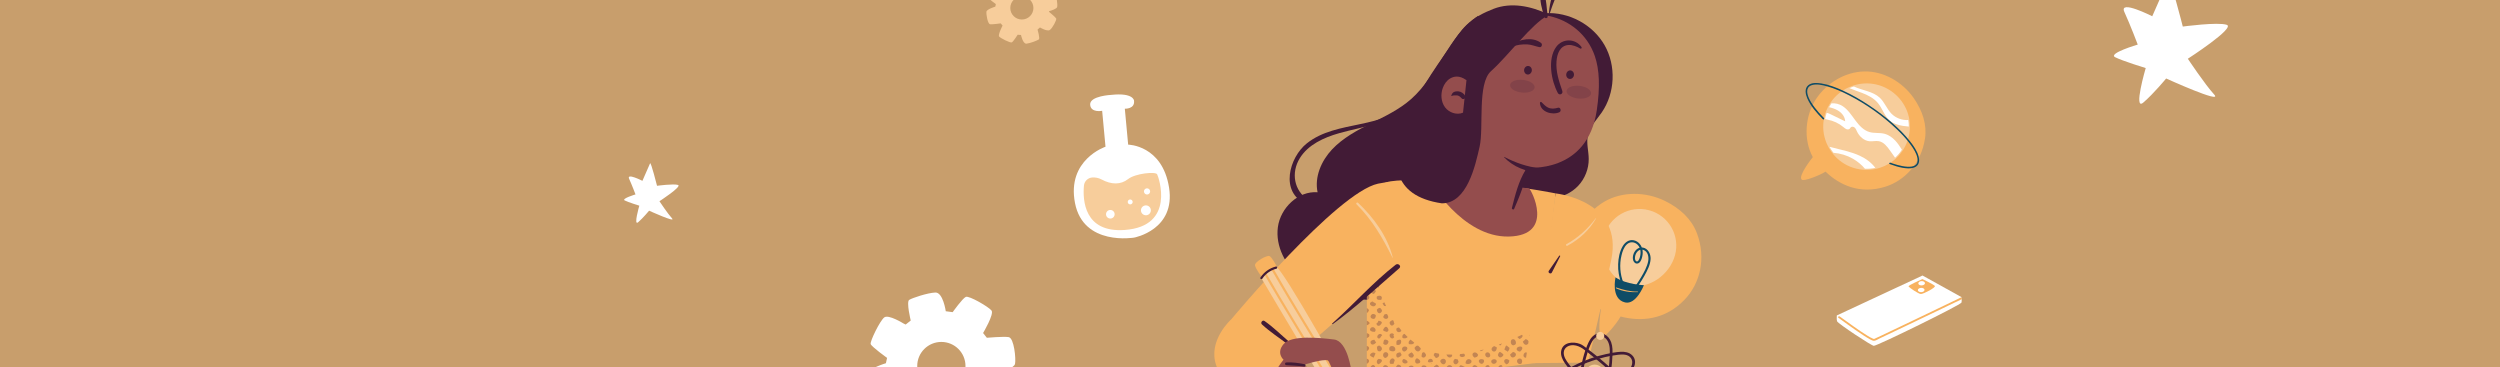<?xml version="1.0" encoding="UTF-8"?>
<svg preserveAspectRatio="xMidYMid slice" xmlns="http://www.w3.org/2000/svg" width="1470px" height="216px" viewBox="0 0 1470 216" fill="none">
  <rect x="0" y="0" width="1470" height="216" fill="#808080" stroke="none"/>
  <g clip-path="url(#clip0_16085_2847)">
    <rect width="1470" height="216" transform="matrix(-1 0 0 1 1470 0)" fill="#F8B25F" fill-opacity="0.6"></rect>
    <path d="M1274.95 -11.865C1274.49 -10.856 1265.52 9.564 1265.52 9.564C1265.52 9.564 1245.65 -0.562 1249.15 7.091C1252.66 14.744 1256.99 26.215 1256.99 26.215C1256.99 26.215 1239.34 31.413 1243.69 33.633C1248.04 35.853 1261.68 40.025 1261.68 40.025C1261.68 40.025 1254.19 65.523 1260.28 60.292C1266.37 55.062 1273.7 46.147 1273.7 46.147C1273.7 46.147 1307.34 61.436 1301.96 55.6C1296.58 49.78 1286.45 34.541 1286.45 34.541C1286.45 34.541 1314.62 16.359 1309.34 14.593C1304.06 12.827 1283.48 15.619 1283.48 15.619C1283.48 15.619 1275.96 -14.102 1274.95 -11.882V-11.865Z" fill="white"></path>
    <path d="M382.234 96.058C382.02 96.533 377.74 106.335 377.74 106.335C377.74 106.335 368.256 101.48 369.927 105.147C371.598 108.814 373.675 114.315 373.675 114.315C373.675 114.315 365.252 116.817 367.33 117.869C369.407 118.933 375.922 120.937 375.922 120.937C375.922 120.937 372.343 133.173 375.256 130.66C378.158 128.147 381.67 123.88 381.67 123.88C381.67 123.88 397.726 131.214 395.163 128.419C392.6 125.623 387.756 118.322 387.756 118.322C387.756 118.322 401.204 109.607 398.686 108.758C396.168 107.909 386.333 109.244 386.333 109.244C386.333 109.244 382.742 94.983 382.257 96.058H382.234Z" fill="white"></path>
    <path d="M593.184 198.224C590.061 197.741 580.266 198.608 580.266 198.608L578.055 195.821C578.055 195.821 584.643 184.729 583.032 182.611C581.42 180.478 569.843 173.723 567.904 174.562C565.964 175.401 560.176 183.549 560.176 183.549L556.112 183.009C556.112 183.009 554.529 171.789 549.952 172.003C545.375 172.216 536.407 175.174 534.61 176.34C532.814 177.492 535.509 188.469 535.509 188.469L532.543 190.83L531.274 190.218C531.274 190.218 522.476 184.729 519.967 186.621C517.458 188.498 511.483 200.713 511.954 202.291C512.424 203.855 521.607 210.439 521.607 210.439L520.908 213.567C520.908 213.567 510.542 216.696 510.072 219.682C509.601 222.668 511.483 234.869 514.62 235.181C517.757 235.494 527.495 234.086 527.495 234.086L529.848 236.746C529.848 236.746 523.874 248.178 525.613 250.212C527.339 252.245 539.273 258.36 541.155 257.421C543.037 256.483 548.384 248.022 548.384 248.022L552.462 248.335C552.462 248.335 554.658 259.455 559.22 258.985C563.769 258.516 572.566 255.075 574.291 253.824C576.017 252.572 572.723 241.765 572.723 241.765L575.703 239.106C575.703 239.106 584.5 244.424 587.794 242.234C591.088 240.045 596.434 229.707 595.65 228.143C594.866 226.578 586.853 219.995 586.853 219.995L586.896 219.156C589.676 218.388 596.335 216.297 596.834 213.98C597.475 211.036 596.263 198.736 593.141 198.253L593.184 198.224ZM553.517 229.351C545.675 229.351 539.33 223.009 539.33 215.203C539.33 207.396 545.689 201.054 553.517 201.054C561.345 201.054 567.704 207.396 567.704 215.203C567.704 223.009 561.345 229.351 553.517 229.351Z" fill="white"></path>
    <path d="M1131.9 81.495C1133.12 73.444 1130.54 65.211 1125.21 57.586C1118.69 48.264 1107.64 41.771 1096.25 42.006C1084.86 42.241 1074.01 48.819 1067.76 58.323C1061.59 67.688 1060.13 81.752 1065.93 92.366C1065.93 92.366 1057.03 103.525 1059.4 105.597C1060.3 106.931 1070.02 103.109 1073.41 100.93L1073.35 100.834C1081.4 108.683 1093.53 114.503 1108.59 109.772C1119.84 106.248 1129.66 96.157 1131.89 81.495H1131.9Z" fill="#F8B25F"></path>
    <path d="M1073.1 69.973C1072.04 75.718 1073.07 81.485 1075.77 86.375C1076.43 87.593 1077.2 88.757 1078.08 89.846C1080.95 93.466 1084.88 96.338 1089.6 97.93C1091.91 98.709 1094.27 99.126 1096.61 99.222C1098.68 99.307 1100.72 99.115 1102.69 98.709C1107.02 97.791 1111.04 95.719 1114.3 92.74C1115.82 91.362 1117.18 89.793 1118.31 88.031C1119.45 86.311 1120.38 84.421 1121.06 82.382C1121.96 79.744 1122.38 77.053 1122.38 74.415C1122.38 73.113 1122.28 71.831 1122.07 70.561C1120.67 61.772 1114.53 54.041 1105.48 50.998C1100.28 49.246 1094.93 49.31 1090.08 50.837C1089.18 51.115 1088.32 51.446 1087.46 51.83C1083.19 53.731 1079.46 56.807 1076.82 60.832H1076.81C1076.34 61.537 1075.91 62.274 1075.51 63.043C1074.97 64.111 1074.48 65.221 1074.08 66.385C1074.06 66.449 1074.05 66.492 1074.01 66.556C1073.63 67.699 1073.33 68.852 1073.11 69.984L1073.1 69.973Z" fill="#F7CD9B"></path>
    <path d="M1073.76 70.123C1072.1 79.349 1076.04 89.002 1083.81 94.32C1092.02 99.937 1103.09 99.937 1111.28 94.31C1119.57 88.618 1123.51 78.025 1120.93 68.329C1118.86 60.544 1112.9 54.148 1105.22 51.606C1096.14 48.584 1085.9 51.275 1079.52 58.408C1078.75 59.273 1078.04 60.181 1077.41 61.142C1077.25 61.388 1076.99 61.548 1076.68 61.473C1076.68 61.473 1076.68 61.473 1076.67 61.473C1076.92 61.366 1077.15 61.249 1077.4 61.142C1075.6 63.876 1074.38 66.93 1073.76 70.133C1073.6 70.966 1072.31 70.678 1072.47 69.845C1073.1 66.535 1074.38 63.342 1076.23 60.523C1076.39 60.277 1076.65 60.117 1076.96 60.192C1076.96 60.192 1076.96 60.192 1076.97 60.192C1076.72 60.299 1076.49 60.416 1076.24 60.523C1081.76 52.204 1091.87 47.719 1101.77 49.385C1110.55 50.859 1118.05 56.956 1121.3 65.211C1125.11 74.875 1122.45 86.29 1114.72 93.263C1111.12 96.509 1106.68 98.688 1101.9 99.531C1096.56 100.471 1090.96 99.617 1086.11 97.193C1077.3 92.793 1071.67 83.332 1072.07 73.497C1072.12 72.269 1072.25 71.041 1072.47 69.835C1072.62 69.001 1073.91 69.29 1073.76 70.123Z" fill="#F7CD9B"></path>
    <path d="M1087.46 51.83C1089.83 52.845 1092.3 53.635 1094.72 54.564C1098.24 55.91 1101.75 57.65 1104.16 60.533C1106.87 63.758 1108.01 68.201 1111.23 70.924C1113.35 72.75 1116.16 73.572 1118.93 74.02C1120.08 74.191 1121.22 74.319 1122.38 74.426C1122.38 73.123 1122.28 71.842 1122.07 70.571C1118.47 70.817 1114.76 69.45 1112.21 66.876C1109.47 64.089 1108.14 60.128 1105.31 57.458C1101.25 53.657 1095.11 53.251 1090.08 50.848C1089.18 51.126 1088.32 51.457 1087.46 51.841V51.83Z" fill="white"></path>
    <path d="M1073.1 69.973C1073.57 70.144 1074.1 70.261 1074.57 70.347C1078.02 70.977 1081.29 72.515 1083.98 74.768C1084.53 75.216 1085.05 75.708 1085.7 75.953C1086.36 76.199 1087.19 76.177 1087.67 75.654C1087.9 75.419 1088.03 75.11 1088.25 74.875C1088.86 74.266 1089.94 74.458 1090.57 75.046C1091.21 75.633 1091.52 76.466 1091.88 77.256C1093.28 80.257 1096.09 82.82 1099.4 83.076C1101.17 83.204 1102.97 82.702 1104.73 83.012C1107.64 83.524 1109.65 86.141 1111.35 88.554C1112.34 89.942 1113.32 91.341 1114.31 92.74C1115.83 91.362 1117.19 89.793 1118.32 88.031C1117.17 86.172 1115.96 84.347 1114.48 82.745C1112.71 80.844 1110.51 79.263 1107.99 78.633C1105.19 77.929 1102.18 78.452 1099.39 77.683C1095.81 76.701 1093.13 73.732 1090.93 70.753C1088.7 67.773 1086.66 64.527 1083.55 62.456C1081.61 61.163 1079.09 60.491 1076.83 60.822H1076.82C1076.35 61.526 1075.92 62.263 1075.52 63.032C1077.35 63.459 1079.14 64.036 1080.75 65.008C1083.02 66.364 1084.87 68.692 1084.95 71.34C1082.12 69.963 1079.28 68.596 1076.44 67.207C1075.69 66.844 1074.9 66.46 1074.1 66.375C1074.08 66.439 1074.07 66.481 1074.03 66.545C1073.65 67.688 1073.35 68.841 1073.14 69.973H1073.1Z" fill="white"></path>
    <path d="M1075.77 86.375C1076.43 87.593 1077.2 88.757 1078.08 89.846C1082.13 90.155 1086.11 91.373 1089.63 93.402C1092.27 94.929 1094.63 96.904 1096.61 99.222C1098.68 99.307 1100.72 99.115 1102.69 98.709C1100.39 95.569 1097.02 93.167 1093.45 91.533C1088.4 89.205 1082.89 88.169 1077.5 86.76C1076.94 86.61 1076.36 86.45 1075.78 86.386L1075.77 86.375Z" fill="white"></path>
    <path d="M1111.54 95.655C1115.17 97.011 1128.84 101.475 1127.46 93.103C1126.98 90.23 1125.24 87.571 1123.57 85.254C1121 81.677 1117.94 78.463 1114.74 75.451C1106.59 67.795 1097.24 61.206 1087.31 56.081C1083.17 53.945 1078.85 52.012 1074.36 50.773C1071.58 50.004 1068.26 49.203 1065.42 50.047C1064.5 50.314 1063.65 50.816 1063.16 51.66C1062.52 52.77 1062.54 54.105 1062.82 55.322C1063.21 57.074 1064.06 58.718 1064.99 60.245C1066.31 62.381 1067.87 64.367 1069.52 66.246C1070.48 67.346 1071.49 68.414 1072.5 69.45C1072.92 69.866 1072.29 70.55 1071.87 70.123C1068.33 66.524 1064.7 62.52 1062.68 57.832C1061.64 55.44 1060.94 52.055 1063.24 50.133C1065.3 48.413 1068.5 48.68 1070.95 49.065C1075.34 49.759 1079.58 51.414 1083.61 53.251C1088.98 55.696 1094.12 58.675 1099.04 61.943C1103.98 65.221 1108.72 68.82 1113.15 72.75C1116.76 75.953 1120.21 79.392 1123.18 83.204C1125.22 85.799 1127.25 88.714 1128.14 91.939C1128.73 94.096 1128.63 96.573 1126.61 97.951C1125.27 98.859 1123.54 99.04 1121.96 99.008C1119.64 98.955 1117.33 98.453 1115.1 97.801C1113.75 97.406 1112.42 96.947 1111.12 96.467C1110.56 96.264 1111 95.441 1111.55 95.655H1111.54Z" fill="#0F4C66"></path>
    <path d="M997.769 137.109C994.677 128.886 987.903 122.472 978.854 118.081C967.797 112.717 953.949 112.395 943.332 118.585C932.715 124.784 925.963 136.681 925.083 148.92C924.213 160.988 930.246 175.015 941.325 181.975C941.325 181.975 938.823 197.17 942.151 197.876C943.697 198.669 950.846 189.963 952.897 186.119L952.789 186.066C964.512 189.235 979.025 188.357 990.737 176C999.486 166.77 1003.42 152.1 997.779 137.109H997.769Z" fill="#F8B25F"></path>
    <path d="M984.918 150.034C981.816 161.534 969.353 170.636 957.823 167.541C946.294 164.446 940.079 150.333 943.181 138.844C946.283 127.344 958.135 120.533 969.653 123.617C981.183 126.712 988.01 138.533 984.918 150.023V150.034Z" fill="#F7CD9B"></path>
    <path d="M949.933 163.097C949.933 163.097 947.003 175.84 955.548 177.831C962.075 179.352 966.615 167.691 966.615 167.691C966.615 167.691 956.342 167.327 949.933 163.097Z" fill="#0F4C66"></path>
    <path d="M954.604 166.384C952.575 161.245 952.135 155.548 953.444 150.173C954.002 147.86 954.818 145.333 956.611 143.662C958.479 141.917 961.13 142.152 962.912 143.909C964.855 145.825 964.963 148.77 964.254 151.254C964.04 152.014 963.181 154.541 961.968 153.514C961.109 152.785 961.313 151.126 961.571 150.183C962.118 148.138 963.997 146.136 966.294 146.939C969.01 147.892 969.622 151.126 969.128 153.621C968.473 156.908 966.713 160.056 965.027 162.926C963.277 165.881 961.292 168.687 959.263 171.471C958.79 172.124 959.874 172.756 960.347 172.102C962.666 168.911 964.941 165.688 966.863 162.24C968.538 159.232 970.405 155.741 970.556 152.229C970.674 149.38 969.085 146.114 966.026 145.568C963.449 145.108 961.367 147.035 960.529 149.305C960.089 150.515 959.928 151.972 960.358 153.192C960.776 154.359 961.828 155.302 963.138 154.884C964.372 154.488 964.974 153.107 965.339 151.982C965.822 150.505 966.036 148.909 965.843 147.356C965.489 144.508 963.514 141.821 960.572 141.264C957.77 140.728 955.452 142.538 954.11 144.84C952.296 147.945 951.609 151.811 951.469 155.355C951.319 159.221 951.984 163.108 953.401 166.706C953.691 167.444 954.915 167.123 954.614 166.374L954.604 166.384Z" fill="#0F4C66"></path>
    <path d="M950.235 169.5C954.271 171.449 958.597 171.92 963.031 171.792C963.256 171.792 963.246 171.449 963.031 171.449C958.64 171.535 954.55 170.453 950.428 169.061C950.171 168.976 949.999 169.383 950.246 169.5H950.235Z" fill="#F8B25F"></path>
    <path d="M619.856 -3.442C618.365 -3.679 613.666 -3.256 613.666 -3.256L612.61 -4.588C612.61 -4.588 615.767 -9.905 614.991 -10.927C614.215 -11.95 608.666 -15.181 607.745 -14.789C606.824 -14.396 604.039 -10.483 604.039 -10.483L602.093 -10.741C602.093 -10.741 601.338 -16.121 599.143 -16.018C596.949 -15.914 592.653 -14.5 591.794 -13.942C590.935 -13.385 592.229 -8.129 592.229 -8.129L590.811 -6.993L590.2 -7.283C590.2 -7.283 585.987 -9.915 584.776 -9.007C583.575 -8.109 580.708 -2.254 580.936 -1.5C581.163 -0.747 585.563 2.402 585.563 2.402L585.231 3.9C585.231 3.9 580.263 5.397 580.035 6.832C579.807 8.257 580.708 14.111 582.219 14.266C583.72 14.421 588.388 13.739 588.388 13.739L589.517 15.02C589.517 15.02 586.66 20.502 587.488 21.473C588.316 22.454 594.04 25.376 594.941 24.922C595.841 24.467 598.398 20.42 598.398 20.42L600.354 20.575C600.354 20.575 601.41 25.902 603.594 25.675C605.778 25.448 609.991 23.796 610.819 23.197C611.648 22.598 610.064 17.415 610.064 17.415L611.492 16.135C611.492 16.135 615.705 18.685 617.289 17.632C618.873 16.579 621.429 11.623 621.057 10.879C620.684 10.126 616.844 6.976 616.844 6.976L616.865 6.574C618.2 6.202 621.388 5.201 621.626 4.085C621.926 2.671 621.357 -3.225 619.856 -3.452V-3.442ZM600.851 11.478C597.094 11.478 594.051 8.443 594.051 4.695C594.051 0.947 597.094 -2.089 600.851 -2.089C604.609 -2.089 607.652 0.947 607.652 4.695C607.652 8.443 604.609 11.478 600.851 11.478Z" fill="#F7CD9B"></path>
    <path d="M648.069 65.15L650.036 86.275C650.036 86.275 627.139 93.895 632.097 119.388C637.056 144.88 666.898 139.707 666.898 139.707C666.898 139.707 691.358 135.195 687.414 110.312C683.45 85.273 663.358 85.046 663.358 85.046L661.391 63.921C661.391 63.921 667.447 64.22 666.805 59.12C666.805 59.12 666.422 54.38 653.504 55.785C653.504 55.785 640.71 56.363 641.01 61.505C641.3 66.502 648.069 65.15 648.069 65.15Z" fill="white"></path>
    <path d="M642.356 104.354C639.716 104.478 637.584 106.543 637.356 109.176C636.6 117.57 637.397 136.961 661.36 135.216C691.431 133.037 681.297 104.148 680.396 102.475C679.496 100.802 667.623 101.897 663.306 105.304C658.99 108.701 653.514 108.649 647.666 105.5C645.844 104.519 643.97 104.272 642.366 104.354H642.356Z" fill="#F7CD9B"></path>
    <path d="M676.69 123.404C676.835 125.004 675.665 126.419 674.06 126.564C672.456 126.708 671.038 125.541 670.893 123.941C670.748 122.341 671.918 120.926 673.522 120.782C675.127 120.637 676.545 121.804 676.69 123.404Z" fill="white"></path>
    <path d="M666.008 118.603C666.08 119.398 665.49 120.11 664.693 120.183C663.896 120.255 663.182 119.666 663.11 118.871C663.037 118.076 663.627 117.364 664.424 117.292C665.221 117.219 665.935 117.808 666.008 118.603Z" fill="white"></path>
    <path d="M676.276 112.387C676.369 113.389 675.634 114.277 674.63 114.37C673.626 114.463 672.736 113.729 672.643 112.728C672.55 111.726 673.285 110.838 674.289 110.745C675.293 110.653 676.183 111.386 676.276 112.387Z" fill="white"></path>
    <path d="M655.397 125.748C655.521 127.142 654.507 128.37 653.109 128.494C651.712 128.618 650.48 127.606 650.356 126.212C650.232 124.819 651.246 123.59 652.644 123.466C654.041 123.332 655.273 124.354 655.397 125.748Z" fill="white"></path>
    <path d="M1080.05 185.488C1080.05 185.488 1079.86 188.125 1080.22 188.947C1080.83 190.346 1100.59 203.413 1101.81 203.345C1104.17 203.218 1153.1 179.222 1153.38 177.873C1153.68 176.525 1153.22 174.634 1153.22 174.634L1130.44 162L1080.04 185.479L1080.05 185.488Z" fill="white"></path>
    <path d="M1081.08 186.955C1081.65 187.252 1082.17 187.718 1082.69 188.091C1083.87 188.939 1085.05 189.795 1086.23 190.643C1089.33 192.873 1092.45 195.087 1095.66 197.164C1096.96 198.003 1098.27 198.826 1099.63 199.547C1100.3 199.894 1101.2 200.454 1102 200.395C1103.04 200.318 1104.29 199.437 1105.21 199.004C1110.7 196.426 1116.17 193.806 1121.63 191.195C1128.33 187.989 1135.03 184.776 1141.73 181.562C1144.27 180.341 1146.8 179.12 1149.35 177.907C1150.59 177.314 1151.95 176.805 1153.13 176.093C1153.19 176.059 1153.25 176.033 1153.31 176.008C1153.95 175.703 1153.38 174.753 1152.75 175.058C1149.7 176.525 1146.64 177.992 1143.59 179.459C1137.16 182.554 1130.71 185.641 1124.27 188.727C1118.4 191.542 1112.52 194.357 1106.63 197.139C1105.17 197.825 1103.71 198.529 1102.24 199.182C1102.03 199.275 1102.04 199.284 1101.98 199.292C1101.97 199.292 1101.94 199.309 1101.82 199.292C1101.64 199.258 1101.47 199.191 1101.3 199.131C1100.16 198.699 1099.09 198.012 1098.05 197.385C1092.53 194.01 1087.41 190.041 1082.11 186.336C1081.95 186.226 1081.8 186.107 1081.64 186.022C1081.01 185.7 1080.45 186.65 1081.08 186.972V186.955Z" fill="#F8B25F"></path>
    <path d="M1130.36 164.094C1129.85 164.459 1121.69 167.749 1122.28 168.504C1122.88 169.258 1128.14 172.904 1129.51 172.879C1131.08 172.854 1138.38 169.029 1137.7 168.139C1137.02 167.249 1130.36 164.086 1130.36 164.086V164.094Z" fill="#F8B25F"></path>
    <path d="M1131.88 166.469C1131.91 167.164 1131.06 167.774 1129.98 167.825C1128.9 167.876 1127.99 167.359 1127.96 166.655C1127.92 165.951 1128.78 165.349 1129.85 165.298C1130.93 165.247 1131.84 165.765 1131.88 166.469Z" fill="white"></path>
    <path d="M1129.73 171.787C1130.81 171.734 1131.66 171.126 1131.63 170.429C1131.59 169.732 1130.69 169.21 1129.6 169.263C1128.52 169.317 1127.67 169.925 1127.7 170.622C1127.74 171.319 1128.64 171.841 1129.73 171.787Z" fill="white"></path>
    <path d="M1117.5 180.68C1117.54 181.375 1116.69 181.986 1115.61 182.037C1114.53 182.088 1113.62 181.57 1113.58 180.867C1113.55 180.171 1114.4 179.561 1115.48 179.51C1116.56 179.459 1117.47 179.976 1117.5 180.68Z" fill="white"></path>
    <path d="M908.566 7.762C922.477 6.874 936.601 14.475 943.494 26.576C950.387 38.677 949.71 54.666 941.815 66.129C938.832 70.48 934.809 74.405 933.681 79.543C932.679 84.106 934.145 88.831 934.17 93.494C934.208 99.244 931.964 104.982 928.042 109.183C924.119 113.395 918.542 116.033 912.789 116.408" fill="#421B36"></path>
    <path d="M869.114 9.312C851.631 21.125 845.54 44.327 829.711 58.279C822.793 64.379 814.347 68.404 806.1 72.542C797.854 76.692 789.557 81.155 783.241 87.868C776.924 94.582 772.851 104.032 774.731 113.045C763.339 112.158 752.924 122.234 751.395 133.522C749.866 144.811 755.895 156.224 764.793 163.362C773.691 170.513 785.07 173.913 796.387 175.488C828.546 179.976 862.421 170.25 887.274 149.411C912.126 128.572 927.553 96.944 928.644 64.579" fill="#421B36"></path>
    <path d="M914.644 113.708C916.524 113.983 954.523 118.509 947.429 152.724C941.526 181.164 933.731 213.229 933.731 213.229L901.573 213.516L914.644 113.708Z" fill="#F8B25F"></path>
    <path d="M914.645 113.708C914.645 113.708 895.959 109.995 888.615 109.995C881.271 109.995 827.607 103.195 814.999 107.233C802.391 111.27 803.719 176.163 803.719 176.163L803.682 225.83L909.833 212.579C909.833 212.579 933.607 188.227 909.532 160.262L914.645 113.708Z" fill="#F8B25F"></path>
    <path d="M917.364 150.711C915.734 153.899 914.155 157.112 912.476 160.287C911.849 161.462 909.957 160.349 910.696 159.249C912.689 156.262 914.769 153.349 916.8 150.386C917.038 150.036 917.564 150.336 917.364 150.724V150.711Z" fill="#421B36"></path>
    <path d="M810.286 107.995C785.998 113.221 724.024 187.714 724.024 187.714C724.024 187.714 709.8 200.315 715.239 215.129C720.678 229.943 746.934 244.919 751.897 245.319C754.767 245.544 766.948 203.816 764.655 206.041C749.14 221.092 823.608 155.074 823.182 155.212C822.167 155.524 852.596 98.907 810.286 107.995Z" fill="#F8B25F"></path>
    <path d="M899.116 110.82C900.131 111.02 914.732 138.448 887.198 139.085C859.664 139.723 840.351 105.945 840.351 105.945C840.351 105.945 893.564 109.745 899.116 110.82Z" fill="#944D4D"></path>
    <path d="M876.61 20.038C895.045 0.111 928.895 7.262 937.731 32.889C940.526 41.002 940.889 51.34 938.909 64.829C933.37 102.482 897.752 98.532 897.752 98.532L884.63 130.897L853.512 114.82L867.072 76.405C867.072 76.405 866.195 47.752 870.807 30.238C871.835 26.338 873.903 22.95 876.61 20.025V20.038Z" fill="#944D4D"></path>
    <path d="M925.487 44.153C925.336 45.54 924.208 46.553 922.955 46.428C921.702 46.29 920.799 45.065 920.95 43.678C921.1 42.29 922.228 41.277 923.481 41.402C924.735 41.54 925.637 42.765 925.487 44.153Z" fill="#421B36"></path>
    <path d="M900.711 41.539C900.561 42.927 899.433 43.94 898.18 43.815C896.926 43.677 896.024 42.452 896.174 41.064C896.325 39.677 897.453 38.664 898.706 38.789C899.959 38.927 900.862 40.152 900.711 41.539Z" fill="#421B36"></path>
    <path d="M889.368 27.464C891.887 26.326 895.221 25.976 897.966 26.101C900.51 26.213 902.715 27.214 905.159 27.726C906.563 28.026 907.152 26.001 906.124 25.238C900.986 21.376 893.73 23.151 888.754 26.088C887.939 26.576 888.466 27.876 889.381 27.464H889.368Z" fill="#421B36"></path>
    <path d="M905.472 60.579C905.748 65.842 912.691 67.854 916.877 66.017C918.28 65.404 917.641 62.904 916.075 63.354C914.082 63.929 912.165 64.167 910.21 63.229C908.706 62.504 907.553 61.166 906.362 60.029C905.961 59.654 905.447 60.154 905.472 60.566V60.579Z" fill="#421B36"></path>
    <path d="M847.86 119.559C862.686 119.559 867.486 97.394 870.018 86.206C872.55 75.017 868.527 49.128 876.723 41.827C886.774 32.864 901.049 13.587 909.959 9.237L910.06 8.262C900.084 3.549 888.616 1.224 878.302 5.162C872.487 7.387 866.86 10.325 862.373 14.625C858.601 18.238 855.756 22.688 852.949 27.088C847.748 35.239 787.654 110.733 847.86 119.571" fill="#421B36"></path>
    <g opacity="0.2">
      <path d="M902.364 51.453C902.151 53.516 898.743 54.841 894.757 54.416C890.772 53.991 887.726 51.991 887.939 49.928C888.153 47.865 891.561 46.54 895.547 46.965C899.532 47.39 902.578 49.39 902.364 51.453Z" fill="#421B36"></path>
    </g>
    <g opacity="0.2">
      <path d="M935.564 54.966C935.351 57.029 931.942 58.354 927.956 57.929C923.971 57.504 920.926 55.503 921.139 53.441C921.352 51.378 924.761 50.053 928.746 50.478C932.731 50.903 935.777 52.903 935.564 54.966Z" fill="#421B36"></path>
    </g>
    <path d="M862.285 47.14C857.936 44.027 854.741 44.94 852.673 46.153C850.617 47.365 849.189 49.465 848.374 51.703C847.02 55.428 847.309 59.866 849.665 63.066C852.034 66.254 856.608 67.829 860.255 66.242L862.285 47.14Z" fill="#944D4D"></path>
    <path d="M853.637 56.404C854.339 56.054 855.906 55.991 856.658 56.079C857.924 56.216 858.638 56.929 859.428 57.829C860.342 58.891 862.185 57.854 861.571 56.516C860.831 54.904 859.077 53.816 857.322 53.678C856.482 53.616 855.53 53.766 854.79 54.166C853.913 54.654 853.825 55.254 853.362 56.041C853.249 56.229 853.424 56.504 853.65 56.391L853.637 56.404Z" fill="#421B36"></path>
    <path d="M929.948 27.689C926.226 22.451 918.731 22.513 915.021 27.601C909.82 34.752 912.114 47.465 915.999 54.678C916.889 56.341 919.245 55.253 918.643 53.491C916.701 47.815 914.733 42.065 915.235 35.952C915.585 31.701 917.165 26.864 922.253 26.451C924.371 26.276 927.354 27.364 929.133 28.526C929.697 28.889 930.311 28.239 929.935 27.701L929.948 27.689Z" fill="#421B36"></path>
    <path d="M884.38 92.444C889.819 98.132 897.439 101.157 905.285 101.37C906.826 101.407 907.114 99.132 905.535 98.957C897.953 98.094 891.261 95.757 884.506 92.269C884.405 92.219 884.305 92.369 884.38 92.444Z" fill="#421B36"></path>
    <path d="M911.374 7.487C913.291 1.724 915.472 -3.677 918.154 -9.127C918.805 -10.465 916.913 -11.79 916.174 -10.427C913.178 -4.989 911.273 1.186 910.772 7.374C910.747 7.737 911.273 7.812 911.386 7.487H911.374Z" fill="#421B36"></path>
    <path d="M910.046 9.512C909.395 4.874 909.332 -0.126 907.941 -4.602C907.59 -5.752 906.061 -5.602 905.885 -4.427C905.171 0.349 906.65 5.437 908.091 9.937C908.48 11.15 910.222 10.787 910.034 9.512H910.046Z" fill="#421B36"></path>
    <path d="M897.525 100.144C896.761 107.982 893.377 115.658 890.319 122.821C889.993 123.584 888.815 123.034 889.003 122.271C890.883 114.833 892.901 106.607 897.011 100.007C897.149 99.794 897.55 99.857 897.525 100.144Z" fill="#421B36"></path>
    <path d="M757.397 202.603C752.309 198.715 746.67 195.102 741.995 190.727C740.967 189.764 742.333 187.901 743.536 188.739C748.8 192.402 753.525 197.14 758.4 201.303C759.114 201.903 758.149 203.178 757.385 202.603H757.397Z" fill="#421B36"></path>
    <path d="M830.387 59.879C819.221 72.842 802.74 73.955 787.237 78.368C778.54 80.843 769.153 85.043 764.24 93.094C759.089 101.52 760.769 112.121 769.278 117.521C770.795 118.484 769.479 120.559 767.9 119.871C752.409 113.108 757.986 92.569 768.439 84.281C786.26 70.13 813.894 76.705 829.522 59.029C830.049 58.441 830.901 59.304 830.387 59.891V59.879Z" fill="#421B36"></path>
    <path d="M783.377 190.177C795.997 178.926 807.289 166.062 820.674 155.649C822.14 154.511 824.246 156.474 822.767 157.737C809.896 168.863 797.451 180.564 783.678 190.564C783.452 190.727 783.176 190.364 783.377 190.177Z" fill="#421B36"></path>
    <g opacity="0.3">
      <path d="M813.321 224.605L816.579 224.192C816.579 224.192 816.642 224.08 816.667 224.017C816.454 223.467 816.241 222.892 816.003 222.242C815.251 222.442 814.725 222.455 814.161 221.917C812.807 223.317 812.669 223.617 813.321 224.605ZM820.414 205.866C819.85 206.953 818.046 206.716 817.043 205.991C815.965 202.478 820.903 202.778 820.414 205.866ZM820.978 217.542C820.803 217.192 820.64 216.879 820.489 216.579C820.799 215.662 821.275 214.946 821.918 214.429C825.352 214.341 824.099 219.492 820.978 217.542ZM899.395 196.802L899.282 197.515C899.232 197.39 899.181 197.278 899.144 197.14C899.219 197.015 899.307 196.915 899.395 196.802ZM807.243 221.767C809.423 222.48 809.511 224.605 807.456 225.342L807.042 225.392C806.666 225.205 806.303 225.005 805.889 224.792C805.601 223.392 805.801 222.33 807.255 221.755L807.243 221.767ZM854.164 216.167C853.726 217.692 853.287 217.779 851.821 217.992C851.345 217.454 850.881 216.942 850.392 216.379C851.157 214.279 853.237 214.016 854.164 216.179V216.167ZM888.667 199.853C890.384 198.49 891.762 200.628 891.273 202.315C889.243 204.278 887.651 201.853 888.667 199.853ZM834.626 204.003C834.952 204.416 835.691 204.753 835.328 205.403C834.288 207.566 832.245 206.666 831.731 204.578C832.496 203.391 833.586 202.515 834.614 204.003H834.626ZM850.066 213.191C849.151 215.191 847.209 213.941 846.833 212.266C847.698 210.066 850.843 210.791 850.066 213.191ZM803.683 221.442V218.117C806.328 218.892 805.137 221.192 803.683 221.442ZM848.387 218.192C849.314 217.779 849.728 219.167 850.267 219.692C850.304 219.754 850.304 219.804 850.33 219.867L847.196 220.267C846.946 219.454 847.247 218.592 848.4 218.192H848.387ZM844.314 210.529C843.9 209.991 843.462 209.429 842.973 208.816C843.173 208.178 843.424 207.753 843.712 207.466C844.477 207.653 845.254 207.816 846.043 207.953C846.532 208.866 846.307 210.166 844.314 210.529ZM858.726 214.754C859.792 214.779 860.544 215.567 861.609 215.867C861.245 216.704 860.97 217.229 860.531 217.979C858.764 218.504 857.009 216.217 858.739 214.754H858.726ZM817.507 221.367C816.805 220.079 816.817 219.867 817.67 218.442C819.562 218.329 819.85 218.492 820.439 219.942C819.55 220.592 818.773 221.93 817.519 221.379L817.507 221.367ZM811.353 221.48C810.062 221.817 808.997 220.754 809.323 219.454C811.215 216.954 814.186 219.292 811.353 221.48ZM815.05 207.053C817.206 207.678 816.304 210.179 814.449 210.516C812.581 209.804 812.97 206.903 815.05 207.053ZM887.952 208.441C888.541 207.916 889.105 207.403 889.644 206.928C894.018 207.978 888.792 212.704 887.952 208.441ZM892.79 210.979C894.77 210.141 895.647 212.341 894.544 213.866C892.602 214.891 890.973 212.066 892.79 210.979ZM814.286 214.654C816.266 214.754 817.043 216.554 815.639 217.629C813.446 218.442 811.93 215.779 814.286 214.654ZM841.92 218.304C842.208 218.979 842.459 219.504 842.772 220.142C842.71 220.429 842.584 220.667 842.421 220.879L840.316 221.154C839.088 219.979 839.639 218.104 841.92 218.304ZM865.068 211.816C866.07 213.779 863 214.679 861.747 213.616C861.684 211.666 863.501 210.279 865.068 211.816ZM897.076 199.39C898.166 199.69 898.655 200.265 898.78 200.853L898.618 201.928C898.028 202.99 896.337 203.416 895.409 200.878C895.998 200.353 896.525 199.89 897.089 199.403L897.076 199.39ZM821.943 221.905C823.234 222.28 823.334 222.317 824.049 223.23L820.966 223.63C820.778 223.03 820.978 222.38 821.943 221.905ZM808.834 216.479C808.458 218.954 805.112 217.917 805.864 215.829C807.055 213.866 808.433 214.379 808.834 216.479ZM894.219 203.741C896.023 204.141 894.757 206.091 893.767 206.778C890.722 206.266 891.436 203.628 894.219 203.741ZM840.178 206.328C840.416 206.428 840.642 206.528 840.892 206.616C840.642 206.578 840.404 206.478 840.178 206.328ZM867.073 214.654C868.163 214.891 868.84 215.517 869.128 216.542C868.677 217.117 868.564 217.267 867.938 217.617L866.81 217.767C865.657 216.804 865.143 215.216 867.073 214.654ZM805.15 174.876C805.087 175.838 804.435 176.301 803.721 176.363V174.101L804.235 173.613C804.723 173.751 805.099 174.126 805.137 174.876H805.15ZM828.084 208.528C828.652 207.92 829.317 207.466 830.077 207.166C830.653 207.624 831.096 208.233 831.405 208.991C831.217 209.341 831.004 209.741 830.829 210.079C829.488 210.666 828.147 209.866 828.097 208.516L828.084 208.528ZM817.557 213.954C816.078 212.429 818.697 209.041 820.114 211.766C819.863 212.504 819.612 213.204 819.362 213.954H817.557ZM825.979 203.728C828.611 203.753 827.433 206.491 825.603 206.753C823.873 206.228 823.999 203.841 825.979 203.728ZM809.661 203.866C810.062 203.616 810.488 203.353 810.877 203.103C811.378 203.428 811.792 203.703 812.231 203.991C812.368 204.403 812.506 204.828 812.657 205.278C812.368 205.678 812.105 206.053 811.792 206.491C809.762 207.028 809.711 205.441 809.649 203.878L809.661 203.866ZM827.708 198.165C827.082 198.953 825.402 199.34 824.625 198.553C824.35 197.365 824.964 196.49 825.828 196.29C826.43 196.927 827.057 197.553 827.708 198.165ZM821.517 200.153C822.294 199.753 823.748 199.253 823.873 200.578C824.049 202.365 822.77 203.253 821.104 202.678C821.204 201.778 820.778 200.74 821.517 200.153ZM853.826 208.503C854.315 210.029 851.583 211.454 850.48 208.453C851.583 208.516 852.698 208.516 853.826 208.503ZM884.531 205.403C885.195 204.678 884.957 203.328 885.935 203.178C886.599 203.728 887.062 204.116 887.576 204.541C887.593 205.349 887.221 206.112 886.461 206.828C885.96 206.128 885.045 206.128 884.518 205.403H884.531ZM855.969 218.154C856.709 218.467 856.922 218.579 857.16 218.992L854.728 219.304C854.929 218.929 855.292 218.529 855.969 218.154ZM808.195 195.152C806.666 195.19 804.498 194.302 806.152 192.702C807.694 191.365 810.037 194.115 808.195 195.152ZM880.132 204.291C879.944 208.891 874.956 205.928 878.077 203.753C878.302 203.678 878.515 203.603 878.728 203.528C879.217 203.791 879.668 204.028 880.132 204.278V204.291ZM869.091 208.603C868.965 209.916 867.988 210.029 866.985 210.279C863.977 207.953 867.574 205.678 869.091 208.603ZM833.147 210.641C835.203 211.329 836.042 213.566 833.724 213.741C831.819 214.216 831.518 211.379 833.147 210.641ZM857.636 212.741C856.22 215.942 853.012 213.191 855.531 210.991C856.082 211.116 856.658 211.241 857.185 211.366C857.36 211.904 857.498 212.329 857.636 212.754V212.741ZM813.321 202.09C813.609 200.978 813.421 199.353 814.95 199.715C815.639 199.878 816.655 200.328 816.366 201.203C815.99 202.703 814.687 203.378 813.333 202.09H813.321ZM831.556 201.553C830.829 202.703 829.576 202.465 828.41 202.34C827.971 201.09 828.548 200.365 829.4 199.69C830.064 200.253 830.741 200.815 831.443 201.34C831.481 201.415 831.518 201.478 831.543 201.553H831.556ZM875.094 210.179C873.076 210.241 872.55 207.328 874.63 207.166C876.335 207.141 877.036 209.991 875.094 210.179ZM811.303 181.001C812.118 181.339 812.406 181.989 812.669 182.814C811.692 185.064 809.749 184.351 809.561 182.151C810 181.464 810.614 181.139 811.291 181.014L811.303 181.001ZM882.087 206.928C882.764 207.453 883.616 207.778 884.092 208.653C883.14 210.391 881.573 210.866 880.746 208.816C881.097 208.028 881.059 207.128 882.087 206.928ZM837.346 214.841C839.577 215.029 838.975 217.154 837.571 217.942C835.604 217.854 835.04 214.554 837.346 214.841ZM808.972 185.302C809.022 186.252 808.646 187.602 807.543 187.514C804.272 187.164 806.478 183.001 808.972 185.302ZM880.044 212.879C879.217 214.466 876.836 214.291 876.811 212.279C877.525 210.591 880.52 210.979 880.044 212.879ZM843.111 215.529C843.6 215.179 844.138 214.791 844.702 214.391C848.462 215.829 843.524 220.217 843.111 215.529ZM805.062 196.577C805.563 197.953 804.648 198.315 803.696 198.803V196.015C804.084 195.927 804.485 196.04 805.062 196.577ZM807.13 177.251C807.694 177.988 808.684 177.988 809.135 178.713C808.396 182.101 802.869 178.438 807.13 177.251ZM885.772 214.229C882.889 212.379 885.283 209.791 887.514 211.954C887.401 213.229 886.9 213.979 885.772 214.229ZM882.375 214.654C883.077 214.566 883.34 215.041 883.478 215.629L880.997 215.942C881.185 215.341 881.699 214.866 882.375 214.641V214.654ZM834.25 218.467C834.94 218.817 835.19 219.379 835.416 220.004C833.975 223.88 829.977 219.004 834.25 218.467ZM893.492 199.365C892.978 198.99 892.552 198.578 892.176 198.14C893.178 197.678 894.106 197.24 894.945 196.84C895.547 197.403 895.447 198.428 893.492 199.365ZM803.696 206.353V203.453C804.473 203.591 804.924 203.991 805.087 204.678C804.799 205.791 804.26 206.253 803.696 206.353ZM821.116 209.579C820.665 207.691 821.768 207.403 823.372 207.153C823.673 207.728 823.936 208.253 824.187 208.741C823.61 209.654 821.517 211.054 821.116 209.579ZM815.564 195.227C814.787 194.815 813.183 194.84 813.308 193.852C813.785 192.965 814.436 191.615 815.639 192.377C816.717 193.965 816.705 194.227 815.564 195.227ZM872.612 212.616C871.397 216.104 867.462 211.604 870.921 211.154C871.898 211.216 872.75 211.229 872.612 212.616ZM897.778 207.391L897.327 210.341C894.544 210.366 896.111 206.291 897.778 207.391ZM881.335 202.615C881.962 202.39 882.588 202.153 883.19 201.928C883.002 202.178 882.764 202.428 882.563 202.828C882.15 203.341 881.711 203.003 881.323 202.615H881.335ZM870.72 206.528C870.494 206.416 870.306 206.266 870.156 206.103C870.908 205.916 871.647 205.716 872.374 205.503C872.099 205.941 871.459 206.278 870.72 206.516V206.528ZM823.886 194.727C822.445 196.177 820.489 194.802 821.179 193.027C821.693 192.69 822.194 192.552 822.62 192.552C823.046 193.102 823.497 193.652 823.948 194.19C823.948 194.365 823.923 194.527 823.886 194.727ZM810.614 214.204C809.01 213.741 809.398 211.504 810.676 211.004C813.835 211.216 812.556 213.104 810.614 214.204ZM861.27 209.454C859.967 210.179 859.453 210.166 858.25 209.329C858.388 208.978 858.426 208.603 858.438 208.228C859.228 208.153 860.017 208.053 860.807 207.953C861.22 208.291 861.534 208.691 861.27 209.454ZM828.009 216.604C828.21 214.316 831.831 214.454 831.33 216.867C829.977 217.729 829.237 217.679 828.009 216.604ZM809.987 189.677C810.463 189.439 810.075 188.839 810.702 188.552C811.416 188.777 812.306 188.827 812.594 189.789C811.905 190.764 811.428 191.99 809.975 191.465C809.762 191.152 809.536 190.827 809.248 190.414C809.498 190.152 809.686 189.814 809.987 189.664V189.677ZM805.826 201.153C806.09 200.078 807.155 199.865 808.17 199.778C808.429 200.403 808.763 200.907 809.173 201.29C808.245 202.715 806.039 203.416 805.826 201.14V201.153ZM812.907 178.426C813.271 178.126 813.647 177.926 814.023 177.776C814.323 178.488 814.649 179.214 815 179.976C814.612 179.951 814.236 179.926 813.885 179.901C813.559 179.414 813.283 178.989 812.907 178.426ZM809.611 174.326C811.403 173.326 813.358 174.101 812.168 176.313C810.488 176.463 809.06 176.338 809.611 174.326ZM818.986 188.239C819.813 188.739 819.349 189.664 819.926 190.202C819.011 192.14 817.344 191.69 817.068 189.727C817.381 188.727 818.183 188.452 818.998 188.239H818.986ZM837.321 207.091C837.91 207.516 838.336 208.078 838.511 208.791C838.336 210.141 836.669 210.941 835.829 209.491C836.218 208.341 835.679 207.216 837.321 207.091ZM813.308 186.352C813.584 185.827 813.835 185.339 814.085 184.852C815.602 184.426 815.74 184.526 816.316 186.377C815.965 188.064 813.872 187.714 813.308 186.364V186.352ZM803.708 191.177V188.589C804.498 188.902 805.074 189.352 805.438 190.052C804.586 190.915 804.247 191.24 803.708 191.177ZM808.809 207.841C808.433 208.678 808.082 209.454 807.694 210.341C806.816 209.791 805.952 209.616 805.45 208.753C806.19 207.441 807.581 206.741 808.809 207.841ZM817.218 196.577C817.808 195.815 819.186 195.752 819.637 196.727C819.537 196.952 819.437 197.178 819.336 197.415C819.474 197.64 819.612 197.853 819.825 198.203C818.697 200.203 816.542 198.115 817.206 196.577H817.218ZM875.52 214.929C876.009 215.642 876.172 216.179 876.109 216.567L873.64 216.879C873.44 216.779 873.252 216.679 873.051 216.542C873.264 215.354 874.405 214.091 875.507 214.916L875.52 214.929ZM803.683 213.916V210.891C805.613 211.416 805.3 213.179 803.683 213.916ZM810.927 169.038C810.514 169.088 810.1 168.888 809.824 168.363L810.576 167.663C810.576 167.663 810.689 168.163 810.927 169.038ZM804.987 182.339C804.774 182.776 804.561 183.226 804.322 183.726C804.097 183.776 803.909 183.801 803.721 183.814V181.201C804.122 181.326 804.561 181.664 804.987 182.339ZM825.264 211.066C826.455 211.154 828.961 212.891 826.881 213.654C825.089 214.216 823.572 212.354 825.264 211.066ZM830.227 222.442L829.488 222.542C829.726 222.442 829.977 222.417 830.227 222.442ZM809.06 171.175C808.696 171.763 808.458 172.463 807.606 172.888C807.08 172.601 806.578 172.338 806.102 172.063C806.102 171.988 806.102 171.925 806.115 171.85L807.794 170.263C808.283 170.35 808.734 170.575 809.06 171.163V171.175ZM810.514 199.003C808.433 197.928 811.604 194.815 812.732 197.24C811.692 197.703 811.792 199.34 810.514 199.003ZM839.589 212.554C839.677 210.454 842.923 210.341 842.447 212.866C841.482 212.779 840.053 213.579 839.589 212.554ZM826.054 221.83C824.237 220.054 823.673 218.279 826.956 219.167C826.706 220.329 827.382 221.192 826.054 221.83ZM841.594 213.816C841.67 213.616 841.77 213.541 841.983 213.616C841.883 213.829 841.857 214.004 841.594 213.816Z" fill="#421B36"></path>
    </g>
    <path d="M797.844 245.969L796.966 234.893C796.966 234.743 796.916 234.593 796.841 234.456C794.422 230.08 753.905 156.812 750.232 156.874C747.162 156.924 743.352 161.162 742.024 162.75C741.735 163.1 741.698 163.6 741.923 163.987C746.222 171.263 785.324 237.431 788.382 240.756C788.419 240.794 788.344 240.719 788.382 240.756L796.064 246.907C796.816 247.507 797.906 246.919 797.831 245.969H797.844Z" fill="#F7CD9B"></path>
    <path d="M750.596 156.337C750.596 156.337 747.851 151.199 746.435 150.549C745.019 149.911 737.524 153.974 737.95 156.087C738.376 158.212 741.923 162.887 741.923 162.887L750.596 156.337Z" fill="#F8B25F"></path>
    <path d="M793.645 235.868C782.039 215.617 769.645 195.84 757.689 175.801C754.355 170.2 751.046 164.587 747.8 158.924C747.374 158.187 748.502 157.499 748.916 158.237C760.521 178.488 772.916 198.265 784.872 218.304C788.205 223.905 791.514 229.518 794.76 235.181C795.186 235.918 794.058 236.606 793.645 235.868Z" fill="#F8B25F"></path>
    <path d="M788.869 237.593C777.264 217.342 764.869 197.565 752.913 177.526C749.58 171.925 746.271 166.312 743.025 160.649C742.599 159.912 743.727 159.224 744.14 159.962C755.746 180.213 768.14 199.99 780.096 220.029C783.43 225.63 786.739 231.243 789.985 236.906C790.411 237.643 789.283 238.331 788.869 237.593Z" fill="#F8B25F"></path>
    <path d="M750.558 157.999C747.187 158.837 744.204 160.912 742.287 163.812C741.823 164.512 740.67 163.887 741.134 163.175C743.227 159.987 746.473 157.662 750.182 156.736C750.997 156.536 751.373 157.799 750.546 157.999H750.558Z" fill="#421B36"></path>
    <path d="M794.634 218.379C794.634 218.379 792.516 200.627 784.433 199.627C774.983 198.452 759.242 197.065 754.731 202.353C750.219 207.64 754.731 211.516 754.731 211.516C754.731 211.516 741.484 227.217 745.845 238.993C750.206 250.756 771.712 247.894 776.387 243.318C781.061 238.743 784.821 234.53 784.37 228.117C783.919 221.717 765.985 214.691 765.985 214.691C765.985 214.691 778.141 210.828 780.748 211.928C781.638 212.303 783.555 218.654 785.987 221.279C788.105 223.567 795.098 226.517 794.634 218.379Z" fill="#944D4D"></path>
    <path d="M766.774 215.554C763.315 215.004 759.843 215.004 756.372 214.729C755.344 214.641 755.331 213.191 756.372 213.116C759.993 212.854 763.628 213.491 767.162 214.141C768.089 214.316 767.688 215.691 766.774 215.554Z" fill="#421B36"></path>
    <path d="M937.441 197.002C941.627 194.502 945.813 196.94 947.367 201.24C948.269 203.728 948.207 206.478 948.119 209.078C948.019 211.916 947.768 214.741 947.379 217.554C946.54 223.517 945.036 229.38 942.843 234.993C941.276 238.993 939.045 245.194 933.719 244.956C929.282 244.756 926.676 239.793 926.638 235.83C926.626 234.618 926.901 233.343 927.039 232.155C927.766 225.992 928.706 219.829 930.072 213.766C930.874 210.216 931.801 206.653 933.193 203.278C934.145 200.978 935.323 198.465 937.454 197.015C938.318 196.427 939.133 197.827 938.281 198.415C936.739 199.465 935.812 201.365 935.072 203.015C933.982 205.428 933.218 207.991 932.541 210.541C931.075 216.091 930.097 221.767 929.295 227.442C929.007 229.455 928.756 231.48 928.53 233.505C928.43 234.43 928.255 235.355 928.342 236.28C928.581 238.856 929.709 241.743 932.19 242.906C934.809 244.131 937.241 242.431 938.657 240.256C940.048 238.118 940.95 235.58 941.827 233.193C942.717 230.78 943.482 228.33 944.121 225.855C945.562 220.279 946.364 214.554 946.54 208.816C946.627 206.128 946.703 203.165 945.412 200.715C943.92 197.89 941.151 196.74 938.306 198.44C937.404 198.977 936.589 197.577 937.479 197.04L937.441 197.002Z" fill="#421B36"></path>
    <path d="M958.347 231.743C958.409 235.693 955.564 238.256 951.667 238.318C948.997 238.356 946.478 237.18 944.235 235.855C941.779 234.418 939.422 232.793 937.142 231.08C932.768 227.78 928.72 224.042 925.11 219.904C923.331 217.854 921.614 215.716 920.085 213.479C918.694 211.416 917.553 209.003 917.954 206.465C918.794 201.215 924.897 200.652 928.97 202.203C930.374 202.74 931.414 203.578 932.605 204.478C937.58 208.216 942.43 212.128 947.005 216.341C949.799 218.916 952.544 221.617 954.875 224.629C956.467 226.667 958.146 229.067 958.334 231.73C958.409 232.768 956.78 232.768 956.705 231.73C956.58 229.83 955.351 228.03 954.274 226.53C952.632 224.229 950.652 222.154 948.646 220.167C944.486 216.054 939.986 212.278 935.387 208.666C932.367 206.29 929.346 203.265 925.298 202.978C922.641 202.79 919.721 204.153 919.496 207.103C919.295 209.703 920.962 211.991 922.416 213.991C925.298 217.929 928.594 221.567 932.191 224.879C936.177 228.555 940.575 231.893 945.275 234.605C947.631 235.955 950.363 237.168 953.133 236.518C955.527 235.955 956.742 234.155 956.705 231.743C956.692 230.692 958.309 230.692 958.334 231.743H958.347Z" fill="#421B36"></path>
    <path d="M917.677 231.943C914.143 230.13 913.278 226.392 915.058 222.955C916.174 220.817 918.116 219.254 920.121 217.979C922.603 216.392 925.247 215.041 927.917 213.791C933.168 211.341 938.682 209.441 944.334 208.203C947.154 207.578 950.074 207.003 952.969 206.853C955.338 206.728 957.932 207.141 959.687 208.879C963.346 212.466 960.564 217.717 957.305 220.379C956.265 221.23 955.037 221.692 953.821 222.255C948.144 224.867 942.367 227.305 936.451 229.33C932.904 230.555 929.283 231.668 925.573 232.28C923.004 232.705 920.109 233.055 917.665 231.943C916.712 231.518 917.54 230.118 918.492 230.543C920.234 231.33 922.465 231.093 924.295 230.843C927.027 230.48 929.709 229.755 932.341 228.955C937.98 227.243 943.469 225.055 948.871 222.692C951.941 221.355 955.488 220.254 957.769 217.692C959.436 215.817 960.589 212.879 959.01 210.579C957.368 208.191 953.972 208.303 951.44 208.603C946.314 209.204 941.226 210.454 936.351 212.116C930.924 213.966 925.523 216.379 920.698 219.517C918.605 220.879 916.562 222.655 915.91 225.167C915.284 227.543 916.336 229.443 918.479 230.543C919.407 231.018 918.592 232.418 917.652 231.943H917.677Z" fill="#421B36"></path>
    <path d="M932.404 218.717C931.84 221.617 933.732 224.43 936.64 224.992C939.548 225.555 942.317 224.642 943.182 220.804C943.834 217.917 941.603 215.041 938.695 214.479C935.788 213.916 932.968 215.804 932.404 218.704V218.717Z" fill="#F7CD9B"></path>
    <path d="M938.618 197.052C938.368 198.327 939.208 199.565 940.486 199.815C941.764 200.065 943.005 199.228 943.256 197.952C943.506 196.677 942.667 195.44 941.388 195.19C940.11 194.94 938.869 195.777 938.618 197.052Z" fill="#F7CD9B"></path>
    <path d="M818.822 151.561C812.945 139.848 807.029 129.472 797.642 120.121C797.078 119.559 797.931 118.709 798.52 119.246C807.693 127.797 815.94 139.198 818.985 151.499C819.01 151.586 818.872 151.649 818.835 151.561H818.822Z" fill="#F7CD9B"></path>
    <path d="M938.483 128.409C934.56 135.297 928.595 140.785 921.614 144.511C921 144.836 920.449 143.91 921.063 143.573C927.981 139.76 933.595 134.61 938.32 128.309C938.395 128.209 938.546 128.297 938.483 128.409Z" fill="#F7CD9B"></path>
  </g>
  <defs>
    <clipPath id="clip0_16085_2847">
      <rect width="1470" height="216" fill="white" transform="matrix(-1 0 0 1 1470 0)"></rect>
    </clipPath>
  </defs>
</svg>
